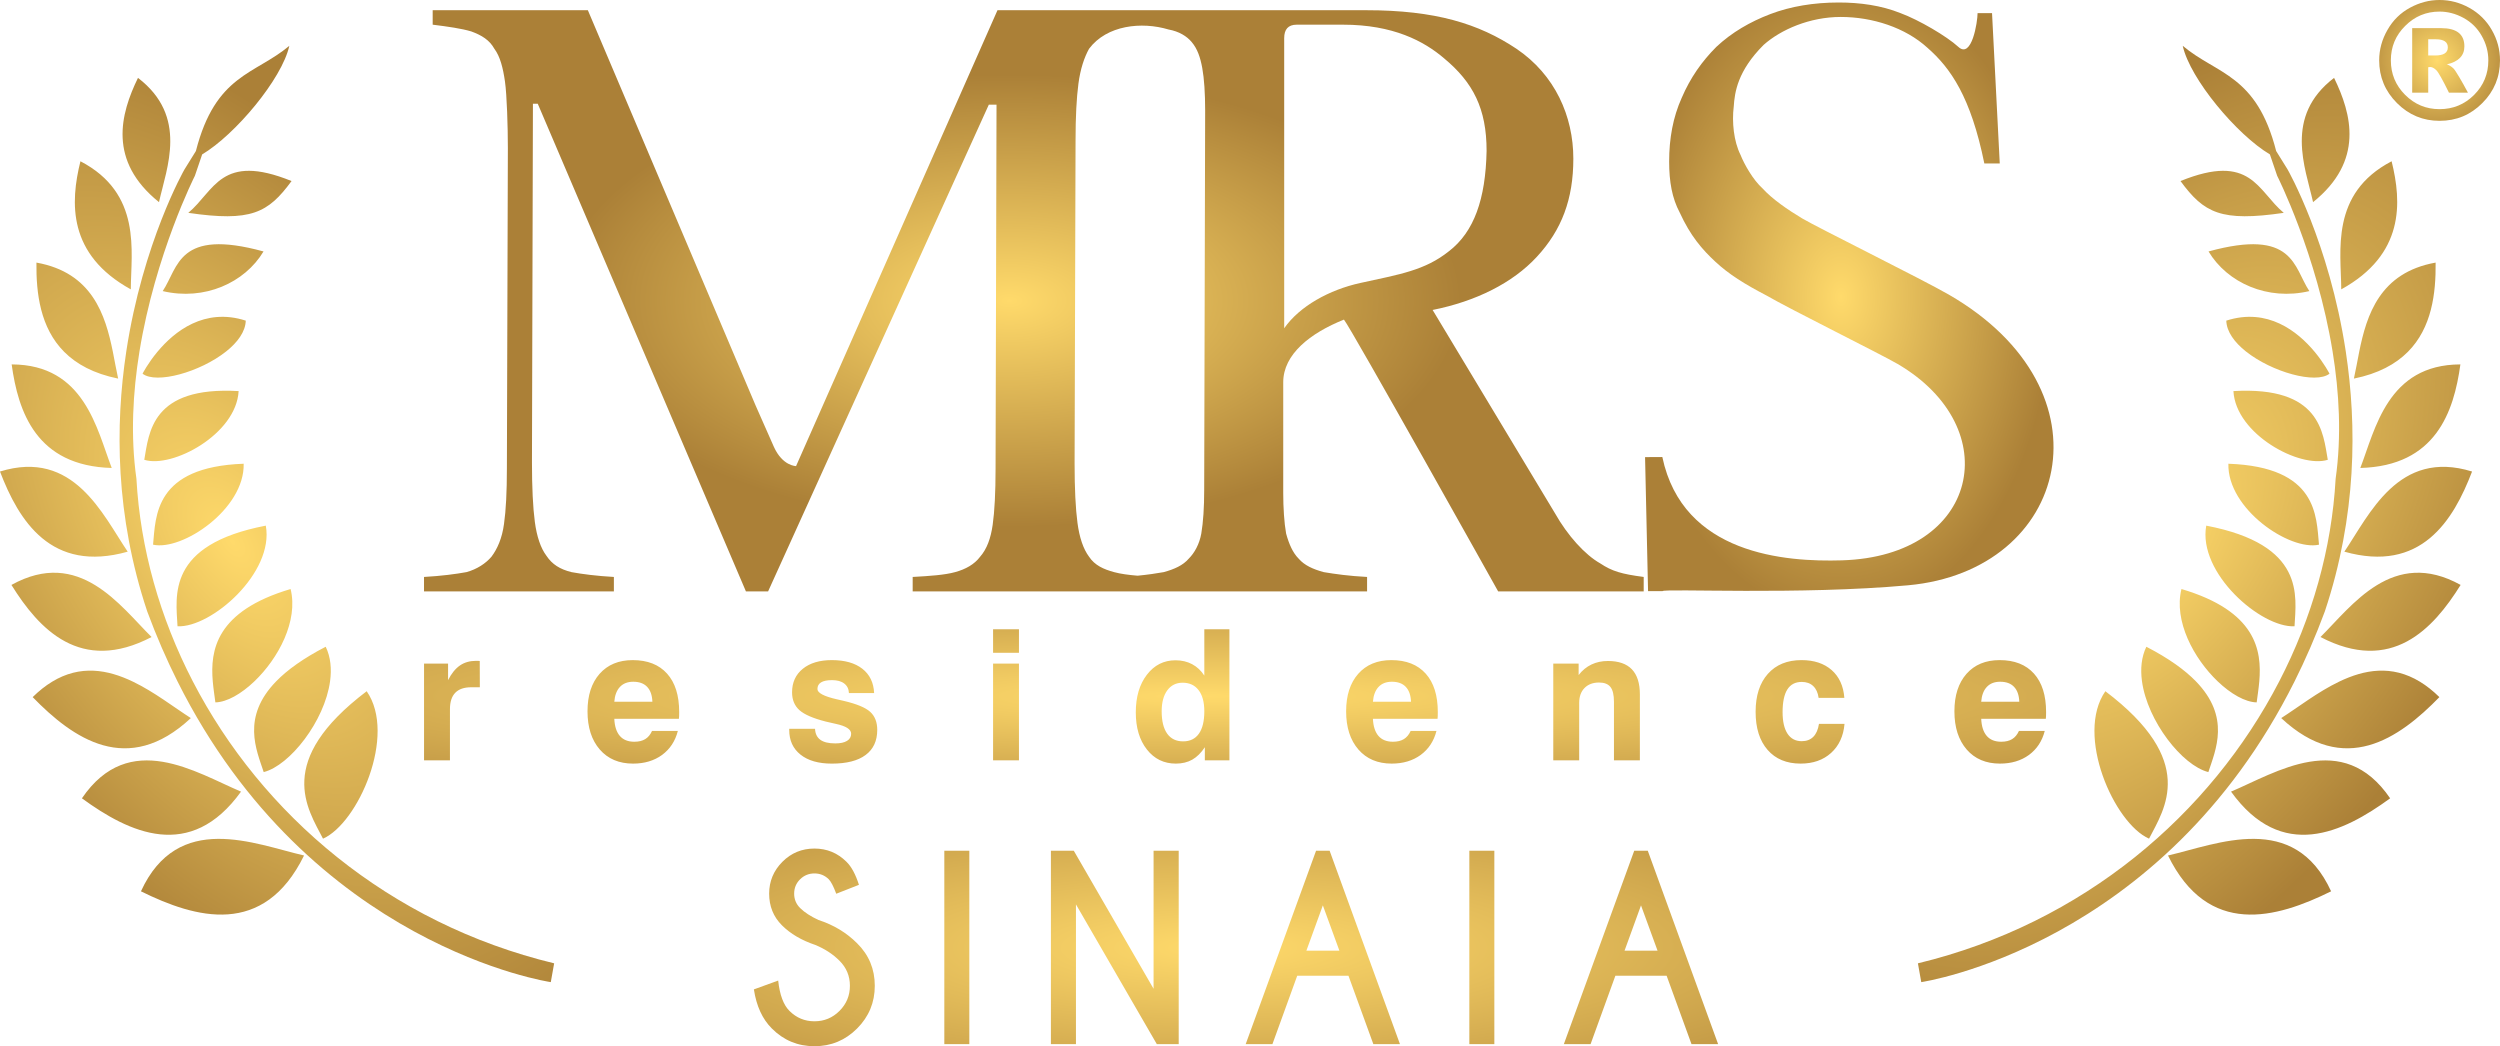 <svg xmlns="http://www.w3.org/2000/svg" xmlns:xlink="http://www.w3.org/1999/xlink" xmlns:xodm="http://www.corel.com/coreldraw/odm/2003" xml:space="preserve" width="86.234mm" height="36.088mm" style="shape-rendering:geometricPrecision; text-rendering:geometricPrecision; image-rendering:optimizeQuality; fill-rule:evenodd; clip-rule:evenodd" viewBox="0 0 48630.21 20351.12"> <defs> <style type="text/css"> .fil6 {fill:url(#id0)} .fil3 {fill:url(#id1)} .fil5 {fill:url(#id2)} .fil2 {fill:url(#id3)} .fil4 {fill:url(#id4)} .fil1 {fill:url(#id5);fill-rule:nonzero} .fil0 {fill:url(#id6);fill-rule:nonzero} </style> <radialGradient id="id0" gradientUnits="userSpaceOnUse" gradientTransform="matrix(0.687 -0 -0 1.042 11209 -241)" cx="35813.73" cy="5773.7" r="5983.99" fx="35813.73" fy="5773.7"> <stop offset="0" style="stop-opacity:1; stop-color:#FFDA6B"></stop> <stop offset="1" style="stop-opacity:1; stop-color:#AB8037"></stop> </radialGradient> <radialGradient id="id1" gradientUnits="userSpaceOnUse" gradientTransform="matrix(0.99 -0 -0 1.042 474 -49)" xlink:href="#id0" cx="47408.06" cy="1175.12" r="1601.12" fx="47408.06" fy="1175.12"> </radialGradient> <radialGradient id="id2" gradientUnits="userSpaceOnUse" gradientTransform="matrix(0.99 -0 -0 0.496 195 2947)" xlink:href="#id0" cx="19635.99" cy="5851.3" r="8881.25" fx="19635.99" fy="5851.3"> </radialGradient> <radialGradient id="id3" gradientUnits="userSpaceOnUse" gradientTransform="matrix(-8.17002E-001 -4.81907E-001 -2.73564E-003 -8.45296E-001 8255 21639)" xlink:href="#id0" cx="4527.3" cy="10544.23" r="10429.98" fx="4527.3" fy="10544.23"> </radialGradient> <radialGradient id="id4" gradientUnits="userSpaceOnUse" gradientTransform="matrix(0.817 -4.81907E-001 0.003 -8.45296E-001 7627 39618)" xlink:href="#id0" cx="41834.66" cy="10544.23" r="10429.98" fx="41834.66" fy="10544.23"> </radialGradient> <radialGradient id="id5" gradientUnits="userSpaceOnUse" gradientTransform="matrix(0.99 -0 -0 0.086 233 12378)" xlink:href="#id0" cx="23393.47" cy="13546.94" r="32013.34" fx="23393.47" fy="13546.94"> </radialGradient> <radialGradient id="id6" gradientUnits="userSpaceOnUse" gradientTransform="matrix(0.99 -0 -0 0.214 235 14494)" xlink:href="#id0" cx="23667.77" cy="18428.62" r="19030.95" fx="23667.77" fy="18428.62"> </radialGradient> </defs> <g id="Layer_x0020_1">  <path class="fil0" d="M15857.31 18380.46c-266.46,-89.89 -482.39,-216.72 -647.79,-382.06 -165.34,-165.34 -248.02,-370.84 -248.02,-614.85 0,-240.01 85.94,-446.3 256.87,-618.86 171.77,-172.62 380.48,-258.51 624.5,-258.51 241.64,0 448.72,85.1 621.28,256.03 97.17,93.95 178.2,244.07 244.01,449.57l-441.45 173.35c-53.8,-143.69 -101.96,-237.58 -146.11,-281.74 -77.03,-75.45 -169.35,-113.18 -277.74,-113.18 -109.12,0 -203.07,38.57 -279.32,113.97 -77.03,76.3 -115.61,169.41 -115.61,279.37 0,109.18 38.57,202.28 115.61,279.32 85.89,85.1 204.65,162.13 357.19,232.79 294.6,95.53 545.04,246.44 750.54,451.93 230.37,227.15 345.13,503.31 345.13,827.57 0,324.26 -114.76,601.21 -344.34,831.57 -229.58,229.58 -505.68,344.39 -829.21,344.39 -324.26,0 -601.21,-115.61 -829.99,-345.97 -183,-183 -299.39,-436.65 -348.34,-759.33l472.74 -171.77c29.72,277.68 102.8,474.38 219.14,589.93 134.89,134.89 297.02,202.28 486.45,202.28 190.27,0 352.4,-67.39 487.24,-202.28 134.84,-134.84 202.28,-297.76 202.28,-488.82 0,-189.42 -67.45,-352.4 -202.28,-486.45 -128.41,-129.2 -286.53,-232 -472.8,-308.25zm2998.14 -1832.55l0 3763.06 -486.45 0 0 -3763.06 486.45 0zm1586.9 0l444.72 0 1552.39 2685.84 0 -2685.84 488.87 0 0 3763.06 -425.43 0 -1573.31 -2718.72 0 2718.72 -487.24 0 0 -3763.06zm5611.69 1944.94l-321.89 -881.37 -320.26 881.37 642.15 0zm-190.27 -1944.94l1368.66 3763.06 -517.75 0 -484.08 -1330.88 -996.92 0 -482.44 1330.88 -520.11 0 1369.4 -3763.06 263.24 0zm3204.37 0l0 3763.06 -486.39 0 0 -3763.06 486.39 0zm3174.71 1944.94l-321.89 -881.37 -320.26 881.37 642.15 0zm-190.27 -1944.94l1368.66 3763.06 -517.8 0 -484.02 -1330.88 -996.92 0 -482.44 1330.88 -520.11 0 1369.4 -3763.06 263.24 0z"></path> <path class="fil1" d="M8248.52 14789.85l0 -1881.9 467.39 0 0 322.01c65.59,-128.8 142.39,-223.94 230.42,-284.79 87.41,-60.28 192.02,-90.4 313.15,-90.4 19.51,0 34.85,0 46.07,0.56 10.66,0.62 19.51,1.8 26.56,2.37l1.8 511.09 -167.83 0c-137.66,0 -240.46,35.47 -310.16,106.98 -69.14,71.51 -103.43,177.81 -103.43,318.45l0 995.62 -503.99 0zm4434.7 -571.38l502.24 0c-50.81,198.56 -153.62,353.92 -307.23,466.82 -154.24,112.22 -342.14,168.39 -563.71,168.39 -272.38,0 -488.03,-91.02 -647.56,-274.18 -158.97,-183.17 -238.71,-430.73 -238.71,-743.32 0,-308.41 78.56,-551.3 235.16,-729.11 157.17,-177.24 371.63,-266.51 644.07,-266.51 288.9,0 511.04,87.47 668.2,262.4 157.22,174.88 235.78,423.63 235.78,746.81 0,36.04 -0.56,62.65 -1.18,80.36 -0.56,18.33 -1.75,34.85 -4.12,51.43l-1256.78 0c6.49,147.69 43.14,258.79 108.11,333.85 65.02,75 158.97,112.84 281.23,112.84 86.28,0 157.79,-17.14 212.77,-51.43 55.49,-33.67 99.25,-86.85 131.73,-158.35zm-733.84 -567.82l740.95 0c-4.74,-127 -38.4,-223.32 -101.62,-289.52 -62.65,-66.77 -153.05,-99.87 -270.63,-99.87 -109.91,0 -196.19,33.72 -258.79,100.44 -63.22,66.83 -99.87,163.09 -109.91,288.96zm3402.43 526.49l502.29 0c4.68,95.7 38.97,167.21 103.99,213.84 64.4,46.69 161.28,69.76 290.65,69.76 98.12,0 173.75,-15.96 227.49,-49.01 53.8,-33.16 80.36,-79.23 80.36,-139.46 0,-85.72 -99.82,-149.5 -300.74,-192.08 -82.11,-17.09 -147.13,-32.48 -195.57,-44.89 -244.63,-62.65 -414.77,-136.47 -509.91,-221.57 -95.14,-85.66 -143.01,-200.87 -143.01,-346.25 0,-192.58 69.76,-345.63 208.6,-457.91 138.84,-112.84 327.36,-169.01 565.45,-169.01 251.12,0 449.06,56.17 592.64,167.83 143.58,112.28 220.44,269.45 229.29,472.69l-489.89 0c-3.5,-79.8 -33.67,-141.21 -90.96,-184.91 -56.73,-44.33 -136.47,-66.21 -237.53,-66.21 -96.32,0 -167.21,14.78 -213.9,43.76 -46.69,28.37 -70.32,72.07 -70.32,129.37 0,75.06 125.31,141.83 375.8,199.12 57.35,13.03 103.43,23.06 136.47,31.3 250.55,59.1 421.93,130.04 513.52,212.72 91.53,83.35 137.66,200.31 137.66,351.56 0,213.34 -75.62,376.42 -226.31,488.08 -150.06,112.28 -369.32,167.83 -656.47,167.83 -259.97,0 -463.21,-57.92 -609.78,-174.93 -146.51,-116.4 -219.82,-276.5 -219.82,-480.98l0 -20.64zm3965.63 -1478.35l0 -458.53 503.42 0 0 458.53 -503.42 0zm0 2091.06l0 -1881.9 503.42 0 0 1881.9 -503.42 0zm4597.23 -2549.59l0 2549.59 -478.05 0 0 -254.67c-72.69,109.91 -154.24,190.27 -244.63,241.7 -90.96,51.37 -197.32,76.81 -319.64,76.81 -231.61,0 -419.51,-91.58 -563.09,-274.8 -144.2,-183.73 -215.7,-424.25 -215.7,-722 0,-300.18 71.51,-544.19 215.7,-731.53 143.58,-187.28 329.11,-281.23 555.98,-281.23 121.75,0 229.86,25.43 324.99,76.24 95.14,50.81 173.69,124.63 236.34,221.57l0 -901.67 488.08 0zm-1317.63 1595.93c0,190.27 36.04,335.65 107.49,435.47 71.51,99.87 174.93,149.5 309.65,149.5 134.1,0 236.34,-49.63 306.61,-148.88 70.32,-99.31 105.79,-244.63 105.79,-436.09 0,-177.81 -37.22,-314.96 -111.09,-411.22 -73.82,-96.32 -177.81,-144.76 -311.4,-144.76 -125.81,0 -225.12,49.63 -297.76,148.31 -72.69,98.63 -109.29,234.54 -109.29,407.67zm4842.93 382.29l502.24 0c-50.81,198.56 -153.62,353.92 -307.23,466.82 -154.18,112.22 -342.08,168.39 -563.71,168.39 -272.38,0 -488.03,-91.02 -647.56,-274.18 -158.97,-183.17 -238.71,-430.73 -238.71,-743.32 0,-308.41 78.61,-551.3 235.16,-729.11 157.17,-177.24 371.69,-266.51 644.07,-266.51 288.9,0 511.09,87.47 668.26,262.4 157.17,174.88 235.72,423.63 235.72,746.81 0,36.04 -0.56,62.65 -1.18,80.36 -0.56,18.33 -1.75,34.85 -4.12,51.43l-1256.78 0c6.54,147.69 43.14,258.79 108.16,333.85 64.96,75 158.92,112.84 281.23,112.84 86.28,0 157.79,-17.14 212.72,-51.43 55.55,-33.67 99.25,-86.85 131.73,-158.35zm-733.84 -567.82l740.95 0c-4.74,-127 -38.4,-223.32 -101.62,-289.52 -62.65,-66.77 -153.05,-99.87 -270.63,-99.87 -109.85,0 -196.14,33.72 -258.79,100.44 -63.22,66.83 -99.87,163.09 -109.91,288.96zm3508.28 1139.2l0 -1881.9 493.33 0 0 223.32c70.32,-90.96 153.62,-159.54 249.37,-204.99 95.7,-45.51 202.68,-68.57 320.26,-68.57 207.36,0 363.34,54.36 466.2,161.9 103.37,108.11 155.36,270.63 155.36,487.46l0 1282.78 -503.99 0 0 -1137.39c0,-134.72 -22.44,-231.04 -68.57,-288.96 -45.51,-57.92 -119.33,-86.85 -222.13,-86.85 -118.76,0 -212.72,36.04 -282.42,106.92 -69.19,70.94 -103.43,167.26 -103.43,289.52l0 1116.75 -503.99 0zm5168.55 -709.65l496.88 0c-20.64,238.71 -108.11,427.18 -261.72,566.07 -153.05,138.28 -350.37,207.41 -592.07,207.41 -273.56,0 -487.46,-88.65 -642.88,-267.08 -155.36,-178.43 -232.79,-424.87 -232.79,-740.39 0,-313.72 79.18,-559.53 238.15,-737.96 158.35,-178.43 376.99,-267.7 655.23,-267.7 243.45,0 438.46,65.02 585.59,193.82 147.13,129.42 229.86,309.6 246.95,540.08l-500.43 0c-13.59,-100.44 -49.06,-176.68 -105.74,-229.86 -56.17,-53.18 -130.61,-79.8 -222.81,-79.8 -124.63,0 -218.02,49.06 -280.05,147.13 -61.47,98.12 -92.2,245.2 -92.2,441.39 0,181.36 31.92,320.82 95.76,418.32 64.4,97.5 155.98,145.95 276.5,145.95 93.39,0 168.39,-28.37 224.56,-84.48 56.73,-56.73 93.95,-141.21 111.09,-252.92zm3889.33 138.28l502.24 0c-50.81,198.56 -153.67,353.92 -307.29,466.82 -154.18,112.22 -342.08,168.39 -563.65,168.39 -272.44,0 -488.03,-91.02 -647.56,-274.18 -158.97,-183.17 -238.77,-430.73 -238.77,-743.32 0,-308.41 78.61,-551.3 235.22,-729.11 157.17,-177.24 371.63,-266.51 644.01,-266.51 288.96,0 511.09,87.47 668.26,262.4 157.17,174.88 235.78,423.63 235.78,746.81 0,36.04 -0.62,62.65 -1.18,80.36 -0.62,18.33 -1.75,34.85 -4.12,51.43l-1256.78 0c6.49,147.69 43.14,258.79 108.11,333.85 64.96,75 158.97,112.84 281.23,112.84 86.28,0 157.79,-17.14 212.77,-51.43 55.49,-33.67 99.2,-86.85 131.73,-158.35zm-733.84 -567.82l740.95 0c-4.74,-127 -38.4,-223.32 -101.62,-289.52 -62.65,-66.77 -153.05,-99.87 -270.63,-99.87 -109.91,0 -196.19,33.72 -258.79,100.44 -63.27,66.83 -99.87,163.09 -109.91,288.96z"></path> <g id="_105553287680992"> <path class="fil2" d="M2455.7 6841.62l0 -0.51 0 0c322.34,-2126.47 1130.97,-3542 1130.97,-3542l-0.17 -0.11 224.11 -360.97c381.56,-1493.46 1150.36,-1485.79 1817.38,-2046.68 -142.79,645.31 -1055.23,1731.83 -1695.46,2112.04l-141.38 415.56 0.11 0.11c0,0 -770.56,1521.66 -1078.91,3421.43l-0.11 0.39c-127.79,786.57 -176.29,1637.83 -58.37,2472.84 75.12,1354.62 455.49,2701.12 1097.47,3941.66l0.28 0.51c1336.29,2582.24 3807.61,4705.28 7027.72,5482.83l-65.3 365.65c0,0 -4677.59,-684.39 -7260.17,-5847.58l-0.23 -0.45c-212.15,-423.85 -410.09,-877.48 -590.1,-1363.81 -621.17,-1862.89 -624.89,-3618.24 -407.84,-5050.91zm3827.46 9472.08c-300.69,-585.36 -949.1,-1506.6 849.85,-2867.93 591.79,853.45 -170.65,2569.16 -849.85,2867.93zm-909.45 -3062.15l0 0c213.45,-218.81 522.37,-443.76 961.95,-670.91 96.38,199.35 117.75,429.89 85.32,668.43l0.06 0c-105.62,778.62 -783.3,1641.44 -1291.46,1769.51 -141.6,-431.92 -437.27,-1067.64 243.67,-1766.52l0.45 -0.51zm-1234.73 3.44l-0.06 0 0 -0.45c-52.39,-605.72 61.13,-1366.29 1513.99,-1796.91 152.99,621.34 -238.6,1350.45 -703.28,1794.88l-0.45 0.51c-257.43,246.27 -537.26,405.07 -759.39,409.7 -15.51,-121.98 -38.07,-260.14 -50.81,-407.72zm-685.63 -1072.49c-30.23,-589.25 -218.58,-1586.57 1717.23,-1957.69 167.26,920.28 -1064.03,1989.89 -1717.23,1957.69zm-475.79 -1587.41c53.07,-554.29 23.01,-1512.63 1762.46,-1574.55 21.82,883.4 -1196.66,1700.59 -1762.46,1574.55zm-171.15 -1651.14c92.99,-521.86 135.17,-1435.04 1835.32,-1336.41 -44.55,841.33 -1293.38,1507.28 -1835.32,1336.41zm1592.21 -2107.13l-0.06 0c-504.16,401.12 -1358.68,639.39 -1625.31,432.42 0,0 100.15,-199.63 291.67,-429.15l0.45 -0.39c324.04,-388.38 909.51,-862.42 1715.26,-602.67 -6.26,215.25 -160.04,423.06 -381.44,599.29l-0.56 0.51zm-1233.38 -1174.39c308.58,-463.21 294.32,-1228.47 1960.79,-771.06 -365.2,610.79 -1151.15,963.25 -1960.79,771.06zm2749.28 10978.79c-962.58,-222.19 -2452.6,-872.46 -3172.68,696.62 1064.7,527.11 2388.98,900.43 3172.68,-696.62zm-1225.99 -1242.4c-871.27,-367.85 -2172.66,-1224.58 -3095.03,130.16 920.17,671.08 2108.43,1240.37 3095.03,-130.16zm-2104.93 -2140.35l0.17 0 0.9 0.45c418.78,200.93 801.52,501.45 1127.69,709.26 -1228.64,1149.12 -2294.47,396.5 -3076.81,-407.84 125.7,-123.67 250.84,-221.74 375.13,-297.64l0.85 -0.51c550.96,-336.27 1085.79,-237.25 1572.07,-3.72zm365.2 -866.99c-610.79,-603.58 -1404.13,-1746.21 -2726.38,-1013.27 535.62,859.32 1342.33,1735.5 2726.38,1013.27zm-464.74 -1660.22c-486.22,-718.45 -1050.72,-2003.42 -2484.06,-1559.16 364.64,953.67 992.13,1980.02 2484.06,1559.16zm-310.39 -1628.3c-290.2,-750.76 -528.01,-2012 -1946.69,-2014.53 126.38,921.3 479.34,1976.13 1946.69,2014.53zm21.43 -2261.25l0.11 0.45c37.5,185.76 67.78,364.19 103.37,522.31 -475.73,-96.43 -812.29,-281.85 -1049.53,-519.95l-0.56 -0.56c-465.58,-467.78 -546.56,-1138.3 -539.68,-1735.95 1086.58,193.71 1341.2,1018.24 1486.3,1733.7zm349.36 -1213.19c3.67,-737.12 221.46,-1864.98 -979.66,-2491.51 -198.96,802.98 -250.67,1814.17 979.66,2491.51zm548.37 -1696.48c149.1,-670.97 572.33,-1665.97 -408.63,-2417.18 -342.08,702.04 -589.53,1615.72 408.63,2417.18zm569.8 208.37c512.95,-426.95 631.94,-1177.66 2008.73,-618.69 -457.69,624.33 -789.67,796.61 -2008.73,618.69z"></path> <path class="fil3" d="M47233.97 764.24l0 315.13 135.57 0c163.88,0 245.82,-52.5 245.82,-157.62 0,-105 -78.05,-157.51 -233.98,-157.51l-147.41 0zm-311.74 1038.71l0 -1255.65 560.94 0c302.72,0 454.19,118.14 454.19,354.21 0,180.68 -113.69,297.76 -340.73,350.71 45.17,14.72 87.52,40.66 127,77.99 19.34,17.99 56.34,73.2 111.09,165.18 54.81,92.15 112.17,194.61 172,307.57l-369.32 0c-122.15,-249.6 -204.03,-395.49 -245.76,-437.22 -41.73,-41.73 -82.5,-62.65 -121.98,-62.65 -8.01,0 -19.91,1.69 -35.7,5.08l0 494.79 -311.74 0zm532.07 -1577.54c-259.86,0 -482.39,92.6 -667.58,277.85 -186.38,184.12 -279.65,407.84 -279.65,670.91 0,262.17 92.65,485.77 277.91,671.19 185.2,185.14 408.51,277.85 669.33,277.85 263.24,0 487.35,-92.71 672.77,-277.85 184.07,-184.12 276.1,-407.84 276.1,-671.19 0,-168.16 -43.42,-328.1 -130.49,-479.51 -40.49,-72.13 -90.51,-137.71 -149.78,-196.53 -59.38,-58.65 -127.5,-108.9 -204.37,-150.8 -150.12,-81.26 -304.92,-121.92 -464.23,-121.92zm0 -225.4c203.41,0 396.5,50.75 579.5,152.43 93.78,52.05 177.19,114.25 249.93,186.55 72.75,72.24 134.78,152.99 185.7,242.27 107.15,185.31 160.78,383.02 160.78,592.92 0,324.43 -114.59,601.09 -343.94,830.5 -228.17,230.42 -505.51,345.58 -831.97,345.58 -322.01,0 -598.16,-115.15 -828.64,-345.58 -230.37,-230.48 -345.69,-507.26 -345.69,-830.5 0,-208.88 54.25,-407.05 162.69,-594.55 106.13,-186.44 252.59,-329.84 438.91,-430.45 184.12,-99.36 375.07,-149.16 572.73,-149.16z"></path> <path class="fil4" d="M45630.94 6841.62l0 -0.51 -0.06 0c-322.29,-2126.47 -1130.91,-3542 -1130.91,-3542l0.17 -0.11 -224.11 -360.97c-381.56,-1493.46 -1150.36,-1485.79 -1817.38,-2046.68 142.79,645.31 1055.23,1731.83 1695.46,2112.04l141.38 415.56 -0.11 0.11c0,0 770.56,1521.66 1078.91,3421.43l0.11 0.39c127.79,786.57 176.29,1637.83 58.37,2472.84 -75.12,1354.62 -455.49,2701.12 -1097.47,3941.66l-0.28 0.51c-1336.29,2582.24 -3807.61,4705.28 -7027.72,5482.83l65.3 365.65c0,0 4677.59,-684.39 7260.17,-5847.58l0.23 -0.45c212.15,-423.85 410.09,-877.48 590.1,-1363.81 621.17,-1862.89 624.89,-3618.24 407.84,-5050.91zm-3827.46 9472.08c300.69,-585.36 949.1,-1506.6 -849.85,-2867.93 -591.79,853.45 170.65,2569.16 849.85,2867.93zm909.45 -3062.15l0 0c-213.45,-218.81 -522.37,-443.76 -961.95,-670.91 -96.38,199.35 -117.75,429.89 -85.32,668.43l-0.06 0c105.62,778.62 783.3,1641.44 1291.46,1769.51 141.6,-431.92 437.27,-1067.64 -243.67,-1766.52l-0.45 -0.51zm1234.73 3.44l0.06 0 0 -0.45c52.39,-605.72 -61.13,-1366.29 -1513.99,-1796.91 -152.99,621.34 238.6,1350.45 703.28,1794.88l0.45 0.51c257.43,246.27 537.26,405.07 759.39,409.7 15.51,-121.98 38.07,-260.14 50.81,-407.72zm685.63 -1072.49c30.23,-589.25 218.58,-1586.57 -1717.23,-1957.69 -167.26,920.28 1064.03,1989.89 1717.23,1957.69zm475.79 -1587.41c-53.07,-554.29 -23.01,-1512.63 -1762.46,-1574.55 -21.82,883.4 1196.66,1700.59 1762.46,1574.55zm171.15 -1651.14c-92.99,-521.86 -135.17,-1435.04 -1835.32,-1336.41 44.55,841.33 1293.38,1507.28 1835.32,1336.41zm-1592.21 -2107.13l0.06 0c504.16,401.12 1358.68,639.39 1625.31,432.42 0,0 -100.15,-199.63 -291.67,-429.15l-0.45 -0.39c-324.04,-388.38 -909.51,-862.42 -1715.26,-602.67 6.26,215.25 160.04,423.06 381.44,599.29l0.56 0.51zm1233.38 -1174.39c-308.58,-463.21 -294.32,-1228.47 -1960.79,-771.06 365.2,610.79 1151.15,963.25 1960.79,771.06zm-2749.28 10978.79c962.58,-222.19 2452.6,-872.46 3172.68,696.62 -1064.7,527.11 -2388.98,900.43 -3172.68,-696.62zm1225.99 -1242.4c871.27,-367.85 2172.66,-1224.58 3095.03,130.16 -920.17,671.08 -2108.43,1240.37 -3095.03,-130.16zm2104.93 -2140.35l-0.17 0 -0.9 0.45c-418.78,200.93 -801.52,501.45 -1127.69,709.26 1228.64,1149.12 2294.47,396.5 3076.81,-407.84 -125.7,-123.67 -250.84,-221.74 -375.18,-297.64l-0.79 -0.51c-550.96,-336.27 -1085.79,-237.25 -1572.07,-3.72zm-365.2 -866.99c610.79,-603.58 1404.13,-1746.21 2726.38,-1013.27 -535.62,859.32 -1342.33,1735.5 -2726.38,1013.27zm464.74 -1660.22c486.22,-718.45 1050.72,-2003.42 2484.06,-1559.16 -364.64,953.67 -992.13,1980.02 -2484.06,1559.16zm310.39 -1628.3c290.2,-750.76 528.01,-2012 1946.69,-2014.53 -126.38,921.3 -479.34,1976.13 -1946.69,2014.53zm-21.43 -2261.25l-0.11 0.45c-37.5,185.76 -67.78,364.19 -103.37,522.31 475.73,-96.43 812.29,-281.85 1049.53,-519.95l0.56 -0.56c465.58,-467.78 546.56,-1138.3 539.68,-1735.95 -1086.58,193.71 -1341.2,1018.24 -1486.3,1733.7zm-349.36 -1213.19c-3.67,-737.12 -221.46,-1864.98 979.66,-2491.51 198.96,802.98 250.67,1814.17 -979.66,2491.51zm-548.37 -1696.48c-149.1,-670.97 -572.33,-1665.97 408.63,-2417.18 342.08,702.04 589.53,1615.72 -408.63,2417.18zm-569.8 208.37c-512.95,-426.95 -631.94,-1177.66 -2008.73,-618.69 457.69,624.33 789.67,796.61 2008.73,618.69z"></path> </g> <path class="fil5" d="M15484.83 9066.73l3918.31 -8868.11 2577.11 0 403.89 0 4189.51 0c1349.94,0 2193.64,262.51 2924.78,750.03 749.97,506.19 1106.27,1312.33 1106.27,2137.25 0,787.47 -225.07,1387.44 -712.53,1912.41 -468.63,506.19 -1181.1,862.42 -2024.8,1031.15l2381.03 3955.98c243.84,431.13 581.24,806.03 881.26,974.81 224.95,150.01 412.35,206.34 843.59,262.51l0 281.23 -2830.99 0c0,0 -2849.72,-5099.58 -2999.72,-5287.09 -656.19,262.51 -1181.1,674.97 -1181.1,1218.66l0 2156.14c0,281.12 18.72,581.08 56.17,787.42 56.22,206.23 131.23,374.96 243.67,487.41 112.62,131.28 281.23,206.17 487.52,262.51 224.95,37.56 487.46,74.89 843.7,93.73l0 281.23 -4095.84 0 -685.01 0 -4058.34 0 0 -281.23c337.46,-18.84 618.63,-37.56 824.92,-93.73 206.17,-56.34 374.96,-150.06 487.46,-300.01 131.23,-150.01 206.29,-356.24 243.67,-618.69 37.56,-262.45 56.34,-637.47 56.34,-1087.43l18.72 -7086.93 -149.95 0 -4293.44 9468.02 -431.18 0 -4049.71 -9486.74 -93.67 0 -18.78 6974.43c0,487.41 18.78,881.14 56.22,1162.38 37.5,281.23 112.45,506.19 225.01,656.25 112.45,168.67 262.51,262.4 487.46,318.73 206.17,37.56 487.41,74.89 824.92,93.73l0 281.23 -3693.47 0 0 -281.23c337.46,-18.84 618.75,-56.17 824.86,-93.73 206.34,-56.34 375.13,-168.78 487.58,-300.01 112.5,-150.01 206.23,-356.24 243.67,-637.41 37.5,-262.51 56.17,-618.75 56.17,-1087.43l18.84 -6224.45c0,-412.46 -18.84,-1031.15 -56.22,-1293.66 -37.5,-262.51 -93.78,-487.52 -206.29,-637.41 -93.73,-168.78 -243.67,-262.51 -449.9,-337.57 -187.51,-56.17 -450.02,-93.73 -750.03,-131.17l0 -281.29 3018.5 0 3262.35 7686.95 356.18 806.14c168.78,375.01 431.3,375.01 431.3,375.01zm5699.43 -8118.08c-93.73,168.67 -168.78,393.74 -206.23,674.86 -37.5,281.23 -56.28,656.19 -56.28,1106.27l-18.78 6280.68c0,487.35 18.78,881.09 56.34,1162.32 37.39,281.29 112.45,506.24 224.95,656.25 112.45,168.78 281.23,243.67 487.41,300.01 125.76,34.23 279.32,54.53 456.5,69.48 199.18,-19.34 370.5,-44.38 508.33,-69.48 206.29,-56.34 375.07,-131.23 487.52,-262.51 112.45,-112.45 206.17,-281.18 243.67,-487.41 37.56,-225.07 56.22,-506.3 56.22,-843.75l18.78 -7386.94c0,-337.4 -18.78,-618.63 -56.17,-824.86 -37.56,-206.23 -93.89,-374.9 -206.29,-506.19 -93.73,-112.56 -243.73,-206.29 -449.96,-243.79 -523.1,-156.72 -1200.5,-85.77 -1546.02,375.07zm3795.88 5437.04l0 -5643.38c0,-168.73 74.95,-262.4 243.73,-262.4l899.92 0c974.87,0 1574.84,318.73 1968.57,656.13 562.47,468.8 824.98,974.98 824.98,1799.84 -18.78,937.48 -243.84,1574.89 -731.31,1949.85 -468.63,375.07 -956.15,449.96 -1724.84,618.75 -599.91,131.23 -1181.1,449.9 -1481.05,881.2z"></path> <path class="fil6" d="M31999.92 8892.02l335.82 -1.92c399.49,1897.91 2394.12,2042.84 3492.66,2009.74 2676.53,-80.64 3206.35,-2579.26 1083.54,-3820.53 -319.13,-186.55 -2099.8,-1068.65 -2549.76,-1331.1 -431.24,-224.9 -731.19,-412.52 -993.65,-656.19 -262.51,-243.73 -487.46,-506.19 -693.64,-956.15 -150.01,-281.29 -206.34,-600.02 -206.34,-993.65 0,-450.02 75.12,-862.53 243.73,-1237.49 168.78,-393.74 393.74,-712.36 674.91,-993.65 300.07,-281.18 656.25,-487.41 1049.98,-637.41 393.68,-149.95 843.75,-225.01 1331.1,-225.01 412.52,0 825.03,56.22 1199.93,206.29 356.24,131.23 899.92,449.85 1124.87,656.13 262.51,243.79 374.96,-487.41 374.96,-656.13l281.23 0 150.06 2924.61 -300.01 0c-262.51,-1293.55 -656.25,-1855.96 -1106.1,-2249.69 -431.24,-393.74 -1068.71,-600.02 -1687.4,-600.02 -599.97,0 -1162.38,243.67 -1499.89,543.74 -506.19,506.13 -562.52,918.7 -581.13,1199.93 -37.56,300.01 0,674.97 131.17,937.48 74.95,187.39 243.73,487.35 431.18,656.13 187.56,206.23 487.52,412.52 768.7,581.19 281.29,168.73 2333.89,1183.86 2849.83,1481.11 3248.53,1871.92 2342.85,5370.77 -790.52,5655.73 -2099.57,191 -4740.75,59.27 -4775.88,113.58l-281.23 0 -58.14 -2606.72z"></path> </g> </svg>
